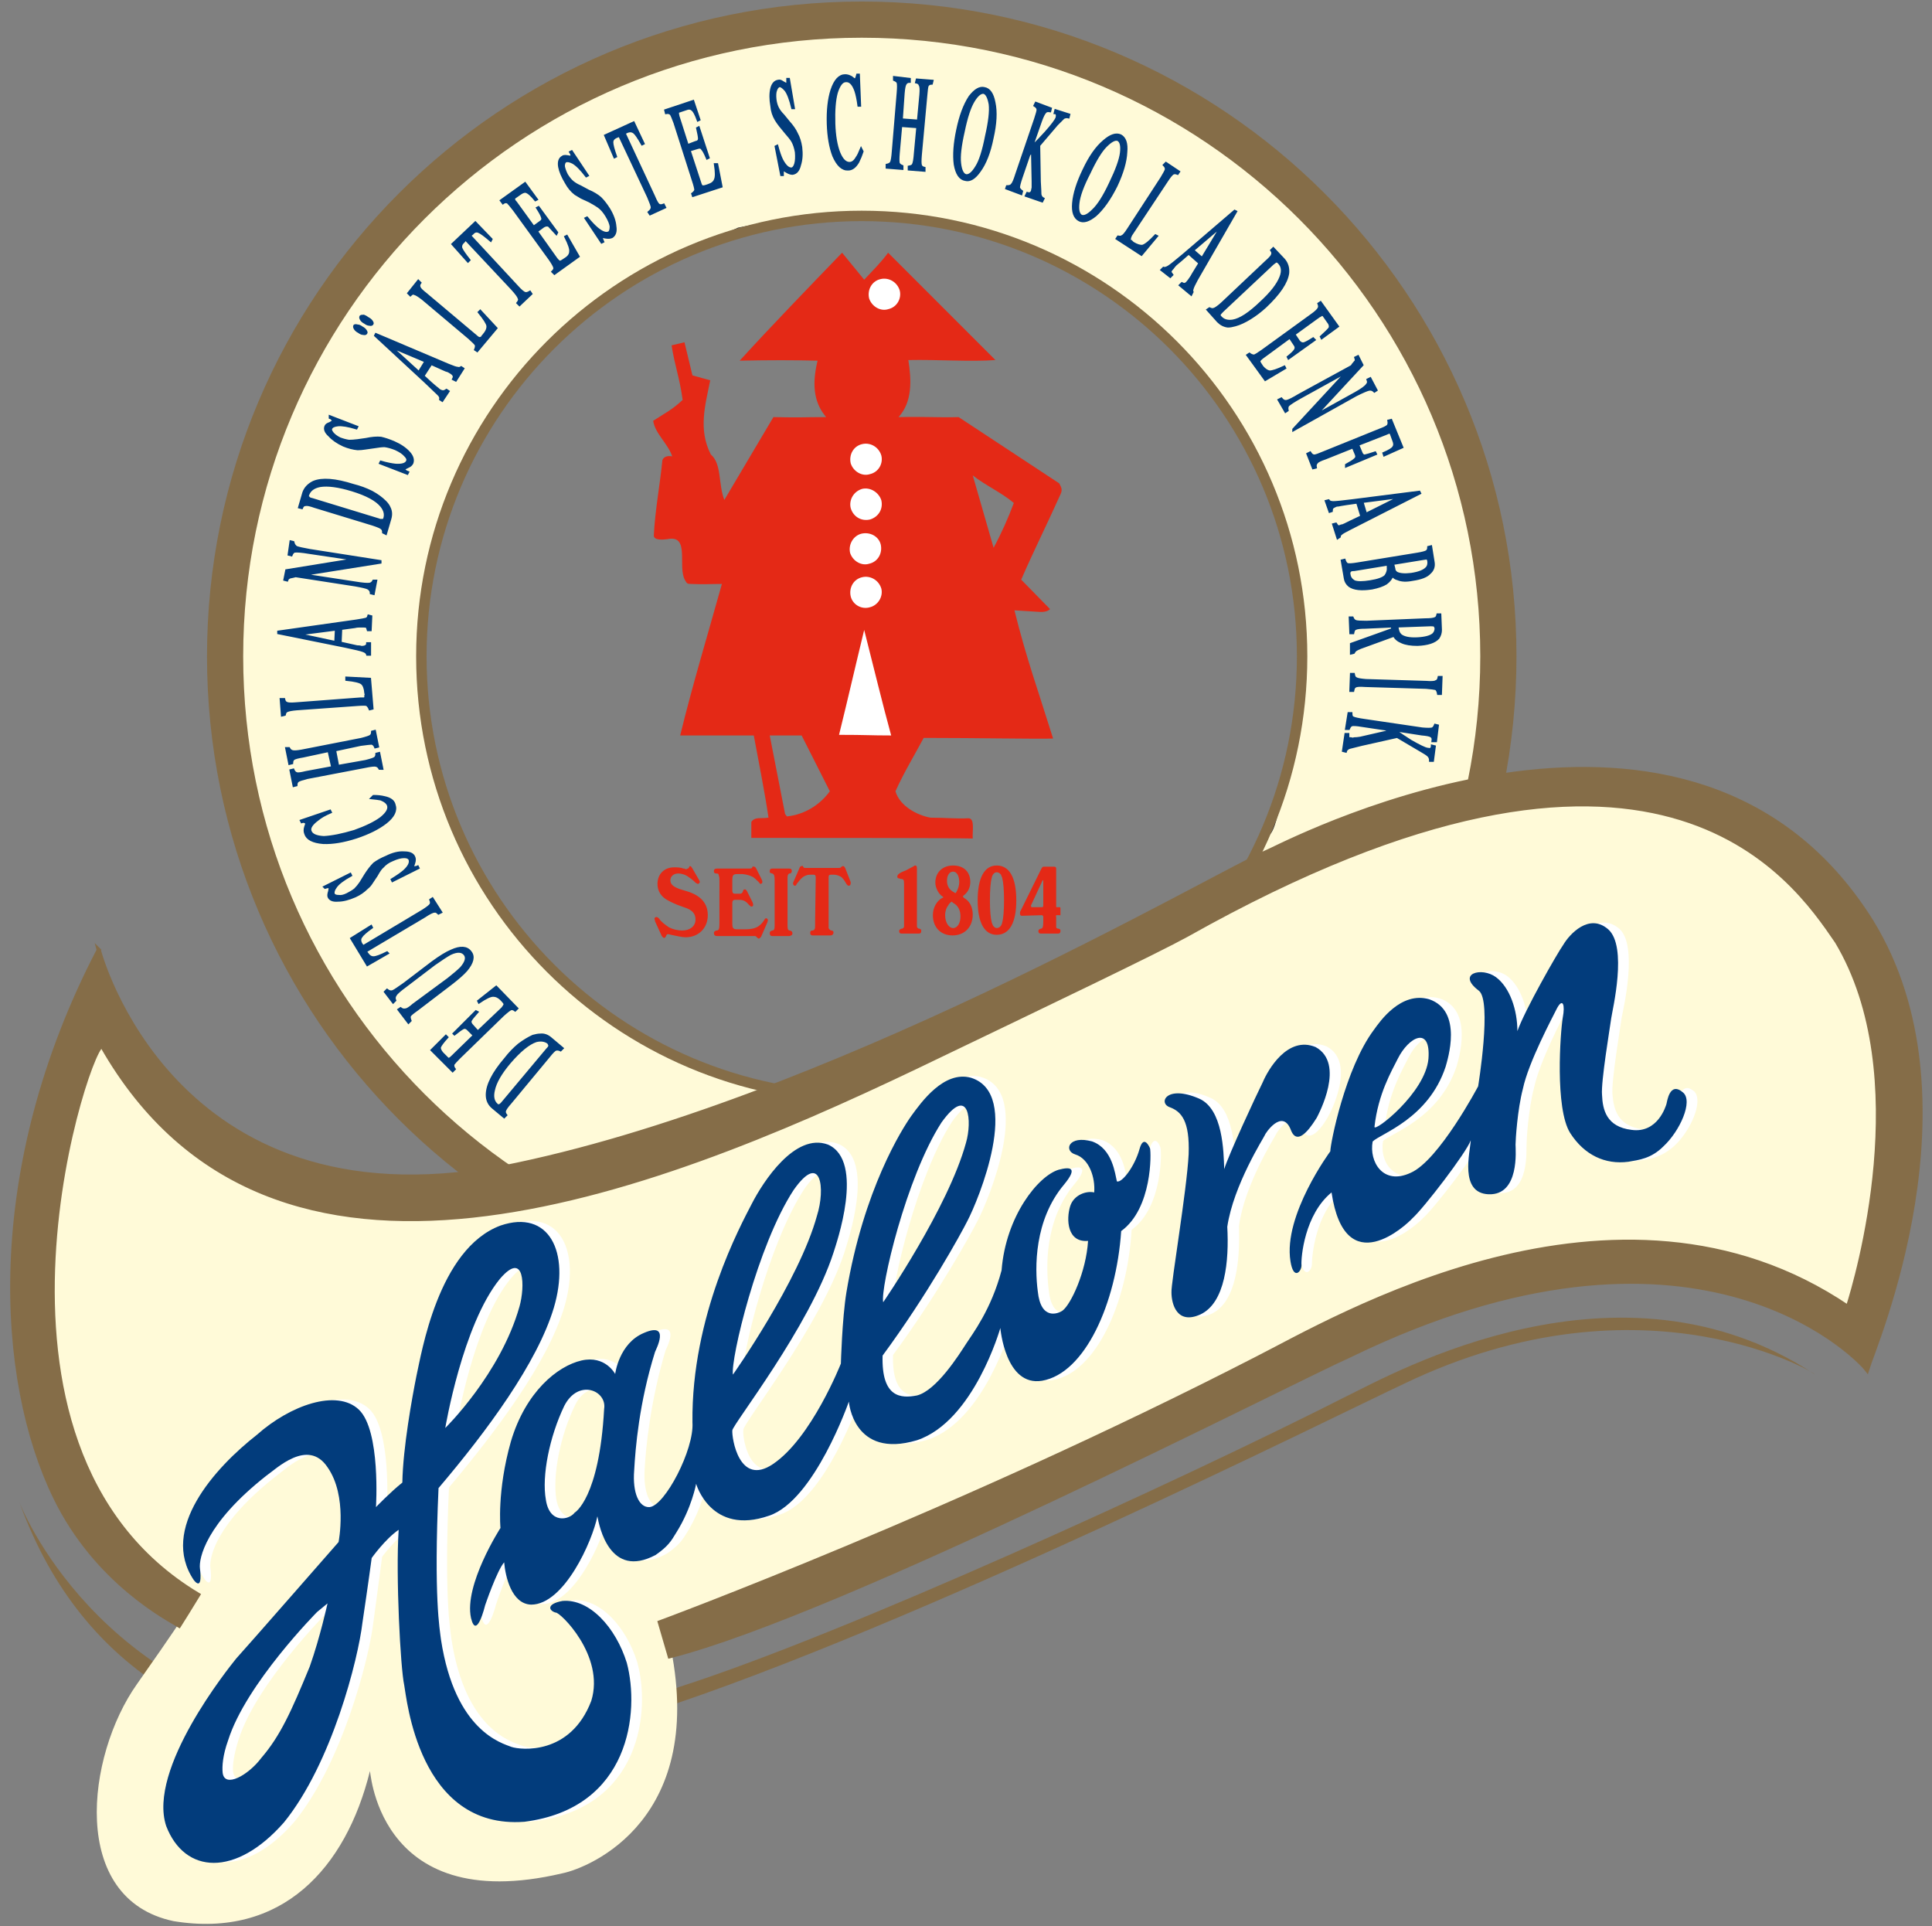 <svg version="1.2" xmlns="http://www.w3.org/2000/svg" viewBox="0 0 315 314" width="315" height="314">
	<rect x="0" y="0" width="315" height="314" fill="#808080" stroke="none"/>
	<title>GB-2022 (1)-1-pdf</title>
	<defs>
		<clipPath clipPathUnits="userSpaceOnUse" id="cp1">
			<path d="m-452-164h1191v1684h-1191z"/>
		</clipPath>
	</defs>
	<style>
		.s0 { fill: #856d48 } 
		.s1 { fill: #fffad8;stroke: #2c2e35;stroke-miterlimit:3.864;stroke-width: .4 } 
		.s2 { fill: none;stroke: #856d48;stroke-miterlimit:3.864;stroke-width: 5.9 } 
		.s3 { fill: #023c7c;stroke: #023c7c;stroke-miterlimit:3.864;stroke-width: .4 } 
		.s4 { fill: none;stroke: #856d48;stroke-miterlimit:3.864;stroke-width: 1.7 } 
		.s5 { fill: #fffad8 } 
		.s6 { fill: #856d48;stroke: #856d48;stroke-miterlimit:3.864;stroke-width: .7 } 
		.s7 { fill: #e42916 } 
		.s8 { fill: #ffffff;stroke: #ffffff;stroke-miterlimit:3.864;stroke-width: .4 } 
		.s9 { fill: #ffffff } 
		.s10 { fill: #023c7c } 
	</style>
	<g id="Page 1" clip-path="url(#cp1)">
		<path id="Path 9" class="s0" d="m3.2 245c0 0 12.5 32.6 53.2 37.4 2 0.3 29.8 2.4 54.4-7.4 26.9-8.6 81.2-33.4 108.8-47.4 7.6-3.7 44.4-24.5 76.2-3.6 1.2 0.5-27.4-17.4-66.9 1.6-10.3 4.8-79.8 39.6-122.8 53.5-9.9 3.9-81.9 23.7-102.9-34.1z"/>
		<path id="Path 10" class="s1" d="m79.6 192.1c0 0-21.8-18.8-23.2-23-1.5-4.2-8-11.9-10.4-19.3-2.4-7.4-7.4-20.2-7.4-20.2 0 0-2.1-7.5-1.9-10.8 0.3-3.2 0.3-15.5 0.3-18.2 0-2.6 2.9-19.5 3.5-21 0.7-1.5 9-22.1 9-22.1 0 0 6.5-14.4 9.8-16.4 3.4-2 9.4-8.2 10.8-9.4 1.4-1.3 8.7-7.6 8.7-7.6l10.1-7.1 9.8-5.3c0 0 9.4-3.8 10.3-3.8 1 0 7.7-1.3 9-1.6 1.2-0.3 10.1-2.1 10.1-2.1 0 0 5.3-0.5 9.8-0.5 4.5 0 20.3 1.4 20.3 1.4l19.1 5.7 22.2 9 3 4.3 9.9 8.7 6.5 6.6 8.1 10.1 5 6.3 7.2 15.4 3.5 16.1 1 12.8 0.5 6-0.5 14-1.3 6.4-37.5 16.7h-1.7c0 0 2.5-6.2 3.8-7.4 1.2-1.3 2.3-9.3 2.3-9.3l1.6-5.9 0.8-6.8 0.7-5.1v-6.3l-1.2-8.2-2.1-9-2.7-6.9-1.8-4.2-1.4-2.3-2.7-5.1-3.6-5-4.5-4.5-6.2-5.9-3.1-2.7-4.7-2.8c0 0-11.8-6-15.7-7-3.9-1-13.2-3.6-23-3.6-9.8 0-12.5 0.8-12.5 0.8l-6.8 1.3-11.6 5.3-8.3 4.8-4.8 3.9-6.6 4.8-2.3 3.5-4.5 5.7-3.9 6.2-3.3 6-2.9 6.8-1.6 5.4-0.8 5.6-1 8.1v9.1l1.3 7.3 1.1 5.6 1.8 5.9 2.4 6.3 2.1 3.9 3.2 5.3 2.8 3.8 5.1 6 5.6 5.4 5.3 3.9 4.5 2.9 5 2.4 5.1 3 4.5 1.2 6.3 2.1 1.5 1.7-7.6 2.5-14.5 5.1-11.4 2.6-12.2 3.2z"/>
		<path id="Path 11" class="s2" d="m36.7 107c0-57.3 46.5-103.8 103.8-103.8 57.3 0 103.8 46.5 103.8 103.8 0 57.4-46.5 103.8-103.8 103.8-57.3 0-103.8-46.4-103.8-103.8z"/>
		<path id="Path 12" fill-rule="evenodd" class="s3" d="m91.4 171.2q-0.4-0.2-0.8-0.1-0.3 0.1-1.1 1.1l-6.3 7.6q-0.8 0.9-0.9 1.3-0.1 0.3 0.2 0.7l-0.3 0.3-1.8-1.5q-1-0.8-1-2.1 0-2.4 3-5.9 1-1.3 2.2-2.3 1.2-0.9 2.3-1.4 0.7-0.2 1.2-0.2 0.9-0.1 1.7 0.6l1.9 1.6zm-1.8-0.7q0-0.2-0.2-0.5-0.8-0.6-2-0.3-1.8 0.6-4.3 3.5-2.2 2.6-2.6 4.5-0.4 1.6 0.5 2.4 0.2 0.2 0.4 0.1 0.2 0 0.6-0.5l7.2-8.6q0.4-0.4 0.4-0.6z"/>
		<path id="Path 13" class="s3" d="m84 164.7q-0.4-0.3-0.7-0.2-0.3 0.1-1.3 1l-7.1 6.9q-0.8 0.8-1 1.1-0.1 0.4 0.2 0.8l-0.3 0.3-3.4-3.4 2.3-2.3 0.2 0.2q-1 1.1-1.2 1.6-0.1 0.4 0.4 1l0.9 0.9q0.1 0.1 0.3 0 0.1 0 0.4-0.3l3.6-3.5-1-1q-0.4-0.4-0.8-0.2-0.4 0.2-1.4 1l-0.1-0.1 3.6-3.6 0.2 0.1q-0.9 1-1.1 1.4-0.1 0.4 0.3 0.8l0.9 1 4-3.8q0.4-0.5 0.4-0.7 0-0.2-0.6-0.8-0.6-0.6-1.3-0.6-0.7 0-2.3 1.1l-0.1-0.2 2.9-2.3 3.4 3.5z"/>
		<path id="Path 14" class="s3" d="m65 164.6l0.3-0.2q0.4 0.3 0.8 0.2 0.4 0 1.3-0.8l5.7-4.2q1.4-1.1 2.1-1.8 1.2-1.4 0.6-2.2-0.7-0.9-2.4-0.1-0.9 0.5-2.6 1.7l-4.6 3.5q-1.5 1.1-1.7 1.5-0.3 0.4-0.1 0.9l-0.3 0.3-1.3-1.7 0.3-0.3q0.5 0.4 1 0.2 0.4-0.2 1.8-1.2l4.6-3.5q1.9-1.4 3.1-1.9 2.2-1 3.1 0.2 0.9 1.1-0.7 3-0.8 0.9-2.5 2.2l-5.5 4.2q-1 0.7-1.2 1-0.1 0.3 0.1 0.8l-0.3 0.3z"/>
		<path id="Path 15" class="s3" d="m59.9 157.3l-2.6-4.3 3.2-2 0.1 0.2q-1.4 1-1.7 1.5-0.4 0.5 0 1.2l0.3 0.4 9.7-5.8q1.1-0.7 1.3-1 0.2-0.3 0-0.8l0.3-0.2 1.4 2.2-0.4 0.2q-0.4-0.4-0.7-0.3-0.4 0-1.6 0.8l-9.6 5.7 0.3 0.4q0.4 0.6 1 0.6 0.6 0 2.2-0.8l0.1 0.1z"/>
		<path id="Path 16" class="s3" d="m63.9 143.4q1.3-0.8 2-1.4 1.2-1.1 0.9-1.9-0.2-0.4-0.9-0.4-0.8 0-1.9 0.5-1 0.4-1.6 1.1-0.4 0.3-1 1.4l-0.8 1.2q-0.3 0.5-0.8 0.9-0.8 0.8-1.9 1.3-1.6 0.7-2.8 0.7-1.2 0.1-1.5-0.6-0.1-0.3 0.1-0.9 0.1-0.5 0.1-0.6-0.1-0.1-0.3-0.1-0.2 0-0.5 0.1l-0.1-0.1 4.2-2.1 0.1 0.2q-1.8 1-2.4 1.8-0.6 0.8-0.4 1.3 0.2 0.3 0.8 0.3 0.6 0.1 1.4-0.3 0.8-0.4 1.3-0.8 0.5-0.5 0.9-1.1l0.8-1.3q0.7-1.1 1.4-1.8 0.8-0.6 2-1.1 1.6-0.8 2.9-0.7 1.3 0 1.6 0.7 0.2 0.4 0 1-0.2 0.6-0.2 0.6 0.1 0.2 0.4 0.1 0.2 0 0.4-0.1l0.1 0.2-4.2 2.1z"/>
		<path id="Path 17" class="s3" d="m49.8 134.8q0.2-0.6 0.2-0.6-0.1-0.1-0.3-0.2-0.2-0.1-0.5 0l-0.1-0.2 4.7-1.6 0.1 0.2q-1.4 0.6-2.1 1.2-1.5 1.1-1.2 1.9 0.3 0.9 2.2 1 2-0.1 5-1 2.8-1 4.3-2.1 1.5-1.2 1.2-2.1-0.2-0.6-1.2-1-0.5-0.1-1.5-0.2l0.3-0.3q1 0 1.8 0.2 1.4 0.3 1.6 1.2 0.5 1.4-1.4 2.9-1.8 1.4-4.8 2.4-3.1 1-5.4 0.9-2.5-0.2-2.9-1.5-0.2-0.5 0-1.1z"/>
		<path id="Path 18" class="s3" d="m61.9 125.3q-0.2-0.4-0.6-0.5-0.4-0.1-1.8 0.2l-9.4 1.8q-1.2 0.3-1.5 0.5-0.3 0.2-0.3 0.7l-0.4 0.1-0.5-2.5 0.4-0.1q0.2 0.5 0.6 0.6 0.3 0.1 1.5-0.2l4.3-0.8-0.6-2.7-4.2 0.9q-1.2 0.2-1.5 0.4-0.3 0.2-0.3 0.7l-0.4 0.1-0.5-2.5h0.4q0.2 0.4 0.6 0.5 0.4 0.1 1.5-0.1l9.7-1.9q1.2-0.3 1.5-0.5 0.3-0.2 0.3-0.7l0.4-0.1 0.5 2.5-0.4 0.1q-0.2-0.5-0.6-0.6-0.3 0-1.8 0.2l-4.2 0.9 0.5 2.6 4.5-0.8q1.2-0.3 1.5-0.5 0.3-0.2 0.3-0.7l0.4-0.1 0.5 2.5z"/>
		<path id="Path 19" class="s3" d="m60.3 115.6q-0.2-0.5-0.5-0.7-0.3-0.1-1.6 0l-9.8 0.7q-1.2 0.1-1.6 0.3-0.3 0.1-0.4 0.6l-0.4 0.1-0.2-2.6h0.5q0.1 0.5 0.4 0.6 0.3 0.2 1.5 0.1l10.6-0.8q0.4 0 0.6 0 0.2-0.1 0.2-0.3 0-0.1 0-0.2 0.1-0.1 0-0.4-0.1-1.2-0.6-1.6-0.5-0.4-2.5-0.6v-0.3l3.8 0.2 0.4 4.8z"/>
		<path id="Path 20" fill-rule="evenodd" class="s3" d="m60.3 106.7h-0.4q-0.1-0.4-0.7-0.6-0.5-0.2-2.9-0.7l-10.9-2.2v-0.2l12.7-1.8q1.3-0.2 1.6-0.3 0.3-0.1 0.4-0.5l0.4 0.1-0.1 2.2h-0.4q-0.1-0.4-0.2-0.5-0.1-0.1-0.6-0.1-0.2 0-0.6 0-0.4 0-0.8 0.1l-2.2 0.3-0.1 2.3q2.2 0.5 2.7 0.6 0.5 0 0.7 0.1 0.6 0 0.8-0.2 0.2-0.1 0.2-0.4h0.4zm-5.5-4.1l-6.2 0.8 6.1 1.3z"/>
		<path id="Path 21" class="s3" d="m60.5 96.7q0-0.5-0.5-0.8-0.4-0.2-2.1-0.5l-9.7-1.5-0.4 0.1q-0.6 0.1-0.7 0.2-0.2 0.1-0.3 0.4l-0.4-0.1 0.3-1.5 11.1-1.8-7.4-1.1q-1.8-0.3-2.4-0.2-0.3 0.1-0.5 0.6l-0.4-0.1 0.3-2.1 0.4 0.1q0.1 0.5 0.5 0.8 0.5 0.2 2.2 0.5l11.5 1.8v0.2l-12.6 2 8.5 1.3q1.8 0.3 2.4 0.2 0.4-0.1 0.6-0.5h0.4l-0.4 2.1z"/>
		<path id="Path 22" fill-rule="evenodd" class="s3" d="m62.5 86.8q0-0.5-0.3-0.7-0.2-0.2-1.4-0.6l-9.5-2.9q-1.1-0.4-1.5-0.3-0.4 0-0.6 0.5l-0.4-0.1 0.7-2.4q0.4-1.1 1.6-1.7 2.1-0.9 6.5 0.5 1.6 0.4 3 1.1 1.3 0.7 2.2 1.6 0.5 0.5 0.7 1 0.4 0.8 0.1 1.8l-0.7 2.4zm-0.1-2q0.2 0 0.3-0.3 0.3-1-0.5-2-1.2-1.5-4.8-2.6-3.3-1-5.2-0.7-1.6 0.3-2 1.5-0.1 0.3 0.1 0.4 0.1 0.2 0.6 0.3l10.8 3.3q0.5 0.2 0.7 0.1z"/>
		<path id="Path 23" class="s3" d="m62.1 75.3q1.4 0.4 2.4 0.5 1.6 0.1 1.9-0.6 0.2-0.4-0.3-0.9-0.5-0.6-1.6-1.1-1-0.4-1.8-0.5-0.6 0-1.8 0.2l-1.4 0.2q-0.6 0.1-1.2 0.1-1.1-0.1-2.3-0.6-1.5-0.7-2.3-1.6-0.9-0.8-0.6-1.5 0.1-0.3 0.7-0.5 0.5-0.3 0.5-0.3 0.1-0.2-0.1-0.3-0.1-0.2-0.4-0.3v-0.2l4.4 1.7-0.1 0.2q-2-0.6-3-0.5-0.9 0.1-1.1 0.5-0.2 0.3 0.2 0.8 0.4 0.5 1.2 0.9 0.8 0.3 1.5 0.4 0.6 0 1.4-0.1l1.4-0.2q1.4-0.3 2.4-0.2 0.9 0.2 2.1 0.7 1.6 0.7 2.5 1.7 0.8 0.9 0.5 1.7-0.2 0.4-0.7 0.6-0.6 0.3-0.6 0.3 0 0.2 0.1 0.3 0.2 0.2 0.5 0.3l-0.1 0.2-4.4-1.7z"/>
		<path id="Path 24" fill-rule="evenodd" class="s3" d="m57.9 53.6q-0.2-0.3-0.1-0.5 0.1-0.1 0.5 0 0.3 0 0.7 0.3 0.4 0.2 0.6 0.5 0.2 0.3 0.1 0.4-0.1 0.2-0.5 0.1-0.3 0-0.7-0.3-0.4-0.2-0.6-0.5zm2.7-1.2q0.2 0.3 0.1 0.4-0.1 0.2-0.5 0.1-0.3 0-0.7-0.3-0.4-0.2-0.6-0.5-0.2-0.3-0.1-0.5 0.1-0.1 0.5-0.1 0.3 0.1 0.7 0.4 0.4 0.2 0.6 0.5zm11.5 12.9l-0.3-0.2q0.1-0.4-0.3-0.8-0.4-0.4-2.2-2.1l-8.1-7.5 0.1-0.2 11.8 5q1.2 0.5 1.5 0.5 0.3 0.1 0.6-0.1l0.3 0.2-1.2 1.9-0.4-0.2q0.2-0.4 0.1-0.5 0-0.2-0.4-0.5-0.2-0.1-0.5-0.3-0.4-0.1-0.8-0.3l-2-0.9-1.3 2q1.6 1.5 2 1.8 0.4 0.3 0.6 0.5 0.5 0.3 0.8 0.2 0.1 0 0.4-0.2l0.3 0.2zm-2.7-6.4l-5.7-2.4 4.6 4.2z"/>
		<path id="Path 25" class="s3" d="m77.5 57q0.2-0.5 0.1-0.8-0.2-0.3-1.1-1.1l-7.6-6.4q-0.9-0.7-1.3-0.8-0.3-0.2-0.7 0.2l-0.3-0.3 1.6-2 0.3 0.3q-0.3 0.4-0.1 0.8 0.1 0.3 1 1l8.2 6.9q0.2 0.2 0.4 0.3 0.2 0.1 0.4 0 0.1 0 0.2-0.1 0-0.1 0.2-0.3 0.8-0.9 0.7-1.6-0.1-0.6-1.4-2.2l0.2-0.2 2.6 2.8-3.1 3.7z"/>
		<path id="Path 26" class="s3" d="m73.8 39.8l3.7-3.5 2.6 2.7-0.1 0.2q-1.4-1.2-1.9-1.4-0.6-0.3-1.1 0.3l-0.4 0.3 7.7 8.3q0.9 1 1.3 1.1 0.3 0.1 0.8-0.2l0.2 0.3-1.9 1.8-0.3-0.3q0.4-0.5 0.2-0.8-0.1-0.4-1.1-1.5l-7.6-8.1-0.3 0.4q-0.6 0.5-0.4 1.1 0.2 0.5 1.3 1.9l-0.2 0.2z"/>
		<path id="Path 27" class="s3" d="m90.1 44.3q0.4-0.4 0.3-0.7-0.1-0.4-0.8-1.4l-5.8-8q-0.7-0.9-1-1.2-0.4-0.2-0.8 0.1l-0.3-0.4 3.9-2.8 1.9 2.6-0.2 0.1q-0.9-1.1-1.4-1.3-0.4-0.2-1 0.2l-1 0.7q-0.2 0.1-0.1 0.3 0 0.2 0.3 0.5l2.9 4 1.1-0.8q0.5-0.3 0.3-0.8-0.1-0.4-0.8-1.5l0.2-0.1 3 4.1-0.1 0.2q-0.9-1-1.2-1.3-0.4-0.2-0.9 0.1l-1.1 0.8 3.2 4.5q0.4 0.5 0.6 0.5 0.2 0 0.9-0.5 0.8-0.5 0.8-1.2 0.1-0.6-0.8-2.4l0.2-0.1 1.9 3.3-3.9 2.8z"/>
		<path id="Path 28" class="s3" d="m95.7 35.5q0.9 1.1 1.6 1.7 1.3 1.1 2 0.7 0.3-0.2 0.3-1-0.1-0.7-0.7-1.7-0.6-1-1.3-1.5-0.4-0.3-1.5-0.9l-1.3-0.6q-0.5-0.3-1-0.6-0.9-0.7-1.5-1.8-0.9-1.5-1.1-2.6-0.2-1.2 0.5-1.6 0.2-0.2 0.8-0.1 0.6 0.1 0.6 0.1 0.2-0.1 0.1-0.3 0-0.2-0.2-0.5l0.2-0.1 2.6 3.9-0.2 0.1q-1.3-1.7-2.2-2.2-0.8-0.4-1.2-0.2-0.3 0.2-0.3 0.8 0.1 0.6 0.5 1.4 0.5 0.8 1 1.2 0.5 0.4 1.2 0.7l1.3 0.7q1.2 0.5 2 1.2 0.7 0.7 1.4 1.8 0.9 1.5 1 2.8 0.2 1.2-0.5 1.7-0.4 0.2-1 0.1-0.6-0.1-0.6-0.1-0.2 0.1-0.1 0.3 0.1 0.3 0.2 0.5l-0.2 0.1-2.6-3.9z"/>
		<path id="Path 29" class="s3" d="m98.7 22.1l4.6-2.1 1.6 3.4-0.2 0.1q-0.9-1.6-1.3-1.9-0.5-0.4-1.2-0.1l-0.4 0.2 4.8 10.3q0.5 1.2 0.8 1.4 0.3 0.2 0.8 0l0.2 0.4-2.4 1.1-0.2-0.3q0.5-0.4 0.5-0.8 0-0.3-0.6-1.7l-4.7-10-0.5 0.2q-0.7 0.3-0.7 0.9 0 0.6 0.6 2.3l-0.2 0.1z"/>
		<path id="Path 30" class="s3" d="m112.9 31.6q0.4-0.3 0.5-0.6 0-0.4-0.4-1.6l-3-9.4q-0.4-1.1-0.6-1.4-0.3-0.3-0.8-0.2l-0.1-0.4 4.5-1.5 1 3-0.2 0.1q-0.5-1.4-0.9-1.7-0.4-0.4-1.1-0.1l-1.2 0.4q-0.2 0-0.1 0.2 0 0.2 0.1 0.6l1.5 4.7 1.3-0.5q0.6-0.1 0.6-0.6 0-0.4-0.3-1.7l0.2-0.1 1.6 4.9-0.2 0.1q-0.5-1.2-0.8-1.5-0.2-0.4-0.8-0.2l-1.3 0.4 1.7 5.2q0.2 0.7 0.4 0.7 0.2 0.1 1-0.2 0.9-0.3 1.1-0.9 0.3-0.6 0-2.5h0.3l0.7 3.6-4.6 1.5z"/>
		<path id="Path 31" class="s3" d="m126.7 23.8q0.4 1.5 0.8 2.3 0.8 1.5 1.6 1.4 0.4-0.1 0.6-0.8 0.2-0.7 0.1-1.9-0.2-1.1-0.6-1.8-0.3-0.5-1.1-1.4l-0.9-1.1q-0.4-0.5-0.7-1-0.6-1-0.7-2.2-0.3-1.7 0-2.9 0.3-1.1 1.1-1.2 0.3-0.1 0.7 0.2 0.5 0.3 0.6 0.3 0.2 0 0.2-0.2 0-0.2 0-0.6h0.2l0.8 4.7h-0.2q-0.5-2.1-1.1-2.9-0.6-0.7-1-0.7-0.4 0.1-0.6 0.7-0.2 0.5-0.1 1.5 0.1 0.8 0.4 1.4 0.3 0.6 0.9 1.2l0.9 1.1q0.9 1 1.3 1.9 0.5 0.9 0.7 2.2 0.2 1.7-0.2 2.9-0.3 1.3-1.2 1.4-0.4 0-0.9-0.3-0.5-0.3-0.5-0.3-0.2 0-0.2 0.3 0 0.2 0 0.5h-0.2l-0.9-4.6z"/>
		<path id="Path 32" class="s3" d="m138.8 12.6q0.5 0.4 0.6 0.4 0.1 0 0.2-0.2 0.1-0.2 0.2-0.6h0.2l0.2 5h-0.2q-0.2-1.5-0.5-2.4-0.6-1.7-1.6-1.6-0.9 0-1.5 1.9-0.5 1.8-0.4 5.1 0.1 2.9 0.8 4.7 0.7 1.7 1.7 1.7 0.7 0 1.2-0.9 0.3-0.4 0.7-1.4l0.2 0.4q-0.3 0.9-0.7 1.7-0.7 1.2-1.6 1.2-1.4 0.1-2.4-2.2-0.8-2.1-0.9-5.2-0.1-3.3 0.6-5.5 0.8-2.4 2.2-2.4 0.5 0 1 0.3z"/>
		<path id="Path 33" class="s3" d="m144.6 26.9q0.5-0.1 0.7-0.4 0.2-0.4 0.3-1.8l0.8-9.6q0.1-1.2 0-1.6-0.1-0.3-0.6-0.5v-0.4l2.5 0.3v0.4q-0.5 0-0.7 0.4-0.2 0.3-0.3 1.5l-0.3 4.3 2.7 0.2 0.4-4.3q0.1-1.2-0.1-1.5-0.1-0.4-0.6-0.5l0.1-0.4 2.5 0.2-0.1 0.4q-0.5 0-0.7 0.4-0.1 0.3-0.2 1.5l-0.9 9.8q-0.1 1.2 0 1.6 0.1 0.4 0.6 0.5v0.4l-2.5-0.2v-0.4q0.6-0.1 0.7-0.4 0.2-0.4 0.3-1.8l0.4-4.3-2.7-0.2-0.4 4.5q-0.1 1.2 0 1.6 0.1 0.3 0.6 0.5v0.4l-2.5-0.2z"/>
		<path id="Path 34" fill-rule="evenodd" class="s3" d="m158.1 15.8q1.3-1.7 2.4-1.4 1.2 0.2 1.6 2.3 0.5 2.3-0.3 5.8-0.7 3.5-2.1 5.4-1.2 1.7-2.3 1.4-1.3-0.2-1.7-2.5-0.3-2.3 0.4-5.6 0.7-3.4 2-5.4zm-1.6 10.8q0.2 1.8 1 2 0.8 0.1 1.7-1.4 0.9-1.4 1.6-5 0.8-3.5 0.6-5.2-0.3-1.7-1-1.9-0.8-0.1-1.7 1.4-0.9 1.5-1.6 4.9-0.8 3.5-0.6 5.2z"/>
		<path id="Path 35" class="s3" d="m164.2 30.4q0.6 0 0.8-0.3 0.3-0.3 0.7-1.6l3.1-9.1q0.4-1.2 0.4-1.5 0-0.4-0.5-0.7l0.2-0.4 2.4 0.9-0.1 0.4q-0.6-0.1-0.8 0.2-0.3 0.3-0.7 1.4l-1.5 4.3q1.4-1.4 2.3-2.4 1.6-1.8 1.8-2.4 0.1-0.4 0-0.6-0.1-0.2-0.3-0.2l0.1-0.4 2.2 0.7-0.1 0.4q-0.4-0.1-0.8 0.1-0.3 0.3-1.1 1.1l-2.9 3.4 0.1 5.9q0.1 1.7 0.1 2.1 0.1 0.5 0.5 0.7l-0.2 0.4-2.6-0.9 0.2-0.4q0.3 0.1 0.5 0 0.2-0.1 0.3-0.4 0-0.1 0.1-0.5 0-0.4 0-1l-0.1-4.9-0.5 0.5-1.3 3.8q-0.4 1.2-0.4 1.6 0.1 0.3 0.5 0.6l-0.1 0.4-2.4-0.9z"/>
		<path id="Path 36" fill-rule="evenodd" class="s3" d="m180 23q1.6-1.4 2.7-0.9 1.1 0.6 0.9 2.7-0.1 2.3-1.6 5.5-1.6 3.2-3.4 4.8-1.6 1.3-2.6 0.8-1.2-0.6-1-2.8 0.2-2.3 1.7-5.4 1.5-3.2 3.3-4.7zm-4.2 10.1q-0.2 1.7 0.5 2.1 0.7 0.3 1.9-0.9 1.3-1.2 2.8-4.4 1.6-3.3 1.8-5 0.2-1.7-0.5-2.1-0.7-0.3-2 1-1.2 1.2-2.7 4.4-1.6 3.1-1.8 4.9z"/>
		<path id="Path 37" class="s3" d="m182.3 38.6q0.5 0.1 0.7-0.1 0.3-0.1 1-1.2l5.4-8.3q0.6-1 0.7-1.3 0.1-0.4-0.3-0.8l0.3-0.3 2.1 1.4-0.2 0.3q-0.5-0.2-0.8 0-0.3 0.2-0.9 1.1l-5.9 8.9q-0.2 0.4-0.2 0.6-0.1 0.2 0 0.3 0.1 0.1 0.2 0.1 0.1 0.1 0.3 0.3 1 0.6 1.6 0.5 0.7-0.2 2.1-1.7l0.2 0.1-2.5 3-4-2.6z"/>
		<path id="Path 38" fill-rule="evenodd" class="s3" d="m189.4 44l0.3-0.3q0.3 0.1 0.8-0.2 0.5-0.3 2.4-1.9l8.4-7.2 0.2 0.1-6.4 11.1q-0.6 1.1-0.7 1.5-0.1 0.3 0 0.5l-0.2 0.4-1.8-1.5 0.3-0.3q0.4 0.2 0.5 0.1 0.2 0 0.5-0.4 0.1-0.1 0.3-0.4 0.3-0.4 0.5-0.8l1.1-1.8-1.8-1.6q-1.7 1.5-2.1 1.8-0.3 0.3-0.5 0.6-0.4 0.4-0.4 0.7 0.1 0.1 0.3 0.4l-0.3 0.3zm6.6-1.9l3.2-5.3-4.7 4z"/>
		<path id="Path 39" fill-rule="evenodd" class="s3" d="m197.2 50.3q0.4 0.2 0.7 0.1 0.4-0.1 1.3-0.9l7.2-6.8q0.9-0.8 1-1.1 0.2-0.4-0.1-0.8l0.3-0.3 1.7 1.8q0.8 0.9 0.7 2.2-0.3 2.3-3.7 5.5-1.2 1.1-2.5 1.9-1.3 0.8-2.4 1.1-0.7 0.2-1.2 0.2-0.9-0.1-1.6-0.8l-1.7-1.9zm1.6 1q0 0.2 0.2 0.4 0.7 0.8 2 0.6 1.8-0.3 4.6-3 2.5-2.3 3.2-4.1 0.6-1.5-0.3-2.4-0.2-0.2-0.4-0.2-0.1 0-0.6 0.4l-8.2 7.7q-0.4 0.4-0.5 0.6z"/>
		<path id="Path 40" class="s3" d="m203.7 57.7q0.4 0.3 0.8 0.3 0.3-0.1 1.3-0.8l8-5.8q1-0.7 1.2-1.1 0.2-0.3 0-0.8l0.3-0.2 2.8 3.9-2.6 1.9-0.1-0.2q1.1-1 1.4-1.4 0.2-0.5-0.3-1.1l-0.7-1q-0.1-0.1-0.3-0.1-0.1 0.1-0.5 0.3l-4 2.9 0.8 1.2q0.4 0.4 0.8 0.3 0.4-0.1 1.5-0.8l0.2 0.2-4.2 3-0.1-0.2q1-0.8 1.2-1.2 0.2-0.4-0.1-0.8l-0.8-1.2-4.5 3.3q-0.5 0.4-0.5 0.6 0 0.2 0.5 0.9 0.6 0.7 1.2 0.8 0.7 0 2.4-0.8l0.1 0.2-3.2 1.9-2.9-4z"/>
		<path id="Path 41" class="s3" d="m208.9 65q0.4 0.5 0.9 0.4 0.5-0.1 2-1l8.6-4.7 0.2-0.3q0.4-0.5 0.5-0.6 0-0.2-0.1-0.5l0.4-0.2 0.7 1.4-7.6 8.2 6.5-3.6q1.6-0.9 1.9-1.4 0.3-0.3 0.1-0.8l0.4-0.2 1 1.9-0.3 0.2q-0.4-0.4-0.9-0.3-0.5 0.1-2.1 0.9l-10.2 5.7v-0.1l8.7-9.4-7.6 4.2q-1.6 0.9-2 1.3-0.2 0.3-0.1 0.8l-0.3 0.2-1.1-1.9z"/>
		<path id="Path 42" class="s3" d="m213.6 73.8q0.3 0.5 0.7 0.5 0.3 0 1.7-0.6l8.9-3.6q1.1-0.4 1.4-0.7 0.2-0.3 0.1-0.8l0.4-0.1 1.8 4.4-2.9 1.3-0.1-0.3q1.4-0.6 1.6-1 0.3-0.4 0-1.1l-0.4-1.1q-0.1-0.2-0.2-0.2-0.2 0-0.6 0.2l-4.6 1.8 0.5 1.2q0.2 0.6 0.6 0.6 0.5-0.1 1.7-0.5l0.1 0.2-4.8 2v-0.2q1.1-0.6 1.4-0.9 0.4-0.3 0.2-0.8l-0.5-1.2-4.5 1.8q-1.2 0.4-1.4 0.7-0.3 0.3-0.2 0.8l-0.4 0.1-0.9-2.3z"/>
		<path id="Path 43" fill-rule="evenodd" class="s3" d="m216.2 81.7l0.4-0.1q0.2 0.3 0.8 0.3 0.6 0 3-0.3l11-1.4 0.1 0.2-11.4 5.8q-1.2 0.6-1.4 0.8-0.3 0.2-0.3 0.5l-0.3 0.2-0.7-2.2 0.4-0.1q0.2 0.3 0.3 0.4 0.2 0.1 0.6-0.1 0.2 0 0.6-0.2 0.4-0.2 0.8-0.4l1.9-0.9-0.7-2.3q-2.2 0.3-2.7 0.4-0.4 0.1-0.7 0.1-0.5 0.2-0.7 0.4-0.1 0.2-0.1 0.5l-0.3 0.1zm6.5 2.1l5.6-2.8-6.2 0.8z"/>
		<path id="Path 44" fill-rule="evenodd" class="s3" d="m219.2 91.3q0.2 0.6 0.5 0.7 0.4 0.1 1.6-0.1l9.8-1.6q1.2-0.2 1.5-0.4 0.3-0.2 0.3-0.7l0.4-0.1 0.4 2.5q0.2 1.1-0.6 1.8-0.7 0.8-2.8 1.1-1.5 0.3-2.4-0.1-0.5-0.1-0.9-0.6-0.2 0.7-1 1.3-0.8 0.5-2.3 0.8-2.6 0.4-3.7-0.4-0.6-0.5-0.7-1.2l-0.5-2.9zm8.5 2.1q0.8 0.4 2.4 0.2 2-0.3 2.6-1.1 0.3-0.4 0.2-1.1-0.1-0.3-0.2-0.4-0.1 0-0.7 0.1l-4.9 0.8 0.2 0.8q0 0.4 0.4 0.7zm-6.9 1.4q0.8 0.3 2.6 0 1.9-0.3 2.5-0.9 0.5-0.7 0.4-1.5 0-0.2 0-0.2 0-0.1 0-0.2l-5.5 0.9q-0.6 0-0.7 0.2-0.2 0.2-0.1 0.6 0.1 0.7 0.8 1.1z"/>
		<path id="Path 45" fill-rule="evenodd" class="s3" d="m220.5 100.7q0.2 0.5 0.6 0.6 0.3 0.1 1.7 0.1l9.6-0.4q1.2 0 1.6-0.2 0.3-0.1 0.4-0.6h0.4l0.1 2.5q0 0.7-0.4 1.3-0.9 1-3.4 1.1-1.6 0-2.5-0.4-1-0.4-1.3-1.1l-5.5 2q-0.5 0.2-0.8 0.4-0.2 0.2-0.3 0.4l-0.4 0.1v-1.5l6.7-2.4v-0.5l-4.4 0.2q-1.2 0-1.6 0.2-0.3 0.1-0.4 0.7h-0.4l-0.1-2.5zm7.8 2.8q0.8 0.7 2.8 0.6 1.9-0.1 2.6-0.7 0.4-0.4 0.4-1-0.1-0.3-0.2-0.4-0.1-0.1-0.6-0.1l-5.5 0.2q0.1 1 0.5 1.4z"/>
		<path id="Path 46" class="s3" d="m220.7 109.9q0.1 0.6 0.4 0.7 0.3 0.2 1.6 0.3l9.8 0.3q1.3 0.1 1.6-0.1 0.4-0.1 0.5-0.7h0.4l-0.1 2.7h-0.4q-0.1-0.6-0.4-0.8-0.4-0.1-1.6-0.2l-9.9-0.3q-1.3-0.1-1.6 0.1-0.3 0.1-0.4 0.7h-0.4l0.1-2.7z"/>
		<path id="Path 47" class="s3" d="m220.3 116.3q0 0.6 0.3 0.7 0.4 0.2 1.8 0.4l9.5 1.4q1.2 0.1 1.6 0 0.3-0.1 0.5-0.6l0.4 0.1-0.3 2.5h-0.5q0.1-0.6-0.3-0.8-0.3-0.2-1.5-0.3l-4.5-0.7q1.6 1.1 2.7 1.8 2.1 1.2 2.7 1.3 0.5 0.1 0.6 0 0.2-0.2 0.2-0.5l0.4 0.1-0.3 2.3h-0.4q0-0.5-0.3-0.8-0.3-0.3-1.2-0.8l-3.9-2.3-5.8 1.3q-1.6 0.4-2 0.5-0.5 0.2-0.6 0.6l-0.4-0.1 0.4-2.7h0.4q0 0.4 0 0.6 0.1 0.1 0.5 0.1 0.2 0.1 0.5 0 0.4 0 1-0.1l4.8-1.1-0.6-0.3-4-0.6q-1.2-0.2-1.6-0.1-0.3 0.1-0.5 0.6h-0.4l0.4-2.5z"/>
		<path id="Path 48" class="s4" d="m68.7 107c0-39.6 32.2-71.8 71.8-71.8 39.7 0 71.8 32.2 71.8 71.8 0 39.7-32.1 71.9-71.8 71.9-39.6 0-71.8-32.2-71.8-71.9z"/>
		<path id="Path 49" class="s5" d="m302.3 219.3c0 0 14.6-48.5-1.5-68-16.1-19.5-32.6-26.3-68-18.8-28.5 8.8-91.8 42.4-91.8 42.4 0 0-59 29.8-93.6 18.3-29.4-13.4-31.9-30.2-31.9-30.2 0 0-20.7 38.7-5.3 78.2 10.1 18.7 19.8 22.2 19.8 22.2 0 0-1.3 2.1-7.7 11.2-8.2 11.6-11.1 35 6 38.6 17.7 2.9 28.1-8.7 32-24.4 0.1-1.6 0.4 23.9 31.4 16.6 4.4-0.9 23.9-8.8 17.4-38-0.2-1.1 65.6-24.7 70.7-29.3 5.1-4.6 56.3-27.8 68.7-30.7 12.4-2.9 45.5-1 53.8 11.9z"/>
		<path id="Path 50" class="s6" d="m16.1 154.9c0 0 11.7 45.5 65.7 35.5 52.5-10.3 115.9-47.7 125.4-51.8 4.7-2.2 68.8-34.9 97.9 11.6 17.9 29.1 0.4 69.4-0.7 73.1-2-2.6-28.6-29.4-84.2-2.4-10.3 4.6-83 42-111 49.1-1.3-4.5-1.6-5.5-1.6-5.5 0 0 48.7-18 97.3-43 12.3-6.2 58.6-34 96.4-8.4 1.4-4.4 11.3-37.7-1.8-59.6-7-10.2-29.4-44.2-106-1.1-4.9 2.7-21.8 10.8-44.3 21.6-43.4 20.7-104.9 44.9-132.5-3.4-1.4-2.9-25.1 65 15.6 89.4-2.5 4.1-1.3 2.1-3.1 5-1.8-1.1-13.5-7.1-20.2-20.9-9.3-19.1-11.5-53.4 7.1-89.2z"/>
		<path id="Path 51" fill-rule="evenodd" class="s7" d="m140.9 45.6c1.5-1.6 2.9-3 3.9-4.4 0 0 11.7 11.7 17.5 17.5-4.2 0.3-9.3-0.1-14.2 0 0.5 3.2 0.7 6.8-1.6 9.3 4.7-0.1 6.5 0.1 9.8 0l16.4 10.8c0.3 0.6 0.6 1 0.2 1.8-2.2 4.9-4.5 9.5-6.4 13.9l4.7 4.8c-0.7 0.7-2 0.4-2.6 0.4-1.6-0.1-1.6-0.1-3.2-0.2 1.9 7.7 3.9 13.2 6.3 20.9-2.2 0.1-12.3-0.1-21.1-0.1-1.6 3-3.2 5.6-4.6 8.7 0.7 2.4 3.5 3.9 5.7 4.3 2.3 0 4.1 0.2 6.2 0.1 1.1 0 0.6 2.2 0.7 3.3-3.6-0.1-29.1-0.1-36.1-0.1 0-1.4 0-1.6 0-2.6 0.6-0.9 1.6-0.5 2.8-0.7-0.6-4.1-1.6-9.1-2.4-13.4h-12c2-8.2 4.4-16.1 6.8-24.7-2 0-2.8 0.1-5 0-0.7 0-0.7-0.1-1-0.6-1.3-2.2 0.9-7.5-2.9-6.7-0.8 0.1-2.2 0.2-2.2-0.6 0.2-4.1 1-8.2 1.4-12.3 0.3-0.7 1.1-0.7 1.6-0.6-0.7-2.1-2.8-3.7-3.1-5.8 2-1.3 3.1-1.8 4.8-3.4-0.5-3.7-1.3-5.6-1.8-8.9l2.1-0.5 1.3 5.4 2.9 0.8c-0.8 4-2 8 0.1 12.1 1.8 1.5 1.2 4.9 2.2 7.4l8-13.5c4.7 0.1 4.9 0 8.6 0-1.7-2-2.5-4.7-1.4-9.2-4.1-0.1-7.7-0.1-12.7 0 5.1-5.6 11.3-12 16.7-17.6zm24.4 36.4c-2-1.7-4.7-2.9-6.7-4.5l3.4 11.8c1.3-2.4 2.4-4.9 3.3-7.3zm-34.6 37.9c-2.4 0-2.5 0-5.2 0l2.5 12.8 0.3 0.4c2.9-0.3 5.4-1.9 7-4.1z"/>
		<path id="Path 52" class="s8" d="m141.9 48.6c-0.3-1.3 0.4-2.6 1.7-2.9 1.2-0.3 2.5 0.4 2.9 1.7 0.3 1.2-0.4 2.5-1.7 2.8-1.2 0.4-2.5-0.4-2.9-1.6z"/>
		<path id="Path 53" class="s8" d="m138.9 75.5c-0.3-1.3 0.4-2.6 1.7-2.9 1.2-0.3 2.5 0.4 2.9 1.7 0.3 1.2-0.4 2.5-1.7 2.8-1.2 0.4-2.5-0.4-2.9-1.6z"/>
		<path id="Path 54" class="s8" d="m138.9 82.8c-0.3-1.2 0.4-2.5 1.7-2.9 1.2-0.3 2.5 0.5 2.9 1.7 0.3 1.3-0.4 2.5-1.7 2.9-1.3 0.3-2.5-0.4-2.9-1.7z"/>
		<path id="Path 55" class="s8" d="m138.9 97.2c-0.3-1.3 0.4-2.6 1.7-2.9 1.2-0.3 2.5 0.4 2.9 1.7 0.3 1.2-0.5 2.5-1.7 2.8-1.3 0.4-2.6-0.4-2.9-1.6z"/>
		<path id="Path 56" class="s8" d="m138.8 90.1c-0.3-1.3 0.5-2.6 1.7-2.9 1.3-0.3 2.6 0.4 2.9 1.6 0.3 1.3-0.4 2.6-1.7 2.9-1.2 0.4-2.5-0.4-2.9-1.6z"/>
		<path id="Path 57" fill-rule="evenodd" class="s7" d="m106.7 149.8c0-0.2 0.2-0.3 0.3-0.3 0.2 0 0.3 0.1 0.5 0.3 0.2 0.4 1 1 1.6 1.4 0.6 0.3 1.4 0.5 2.1 0.5 1.3 0 2.2-0.7 2.2-1.8 0-1-0.6-1.6-1.9-2l-1.1-0.4c-0.7-0.3-1.6-0.7-2.1-1.1q-1.1-0.9-1.1-2.3c0-1.6 1.1-2.7 2.7-2.7 0.4 0 1.1 0 1.5 0.2h0.2c0.1 0.1 0.2 0.1 0.3 0.1 0.1 0 0.2-0.1 0.4-0.2 0.1-0.2 0.1-0.3 0.2-0.3q0.1 0 0.2 0.1 0 0 0.2 0.3l1.1 1.9q0.1 0.2 0.1 0.3c0 0.1-0.2 0.3-0.3 0.3q-0.1 0-0.4-0.2-0.1-0.1-0.3-0.3-0.5-0.4-0.8-0.6c-0.5-0.4-1.2-0.6-1.7-0.6-0.8 0-1.3 0.5-1.3 1.1 0 0.7 0.5 1.1 1.7 1.5l1 0.3c2.3 0.7 3.4 2 3.4 3.9 0 2.1-1.5 3.6-3.6 3.6-0.6 0-1.4-0.2-2.4-0.4-0.3-0.1-0.4-0.1-0.5-0.1-0.1 0-0.2 0-0.3 0.3-0.1 0.2-0.2 0.3-0.3 0.3-0.2 0-0.2-0.1-0.4-0.3l-1.1-2.4q0-0.2-0.1-0.4zm10.6-6.2c0-0.5 0-0.6-0.1-0.8 0-0.3-0.1-0.4-0.4-0.4-0.3 0-0.4-0.1-0.4-0.4q0-0.4 0.5-0.4h5.2c0.2 0 0.4 0 0.5-0.1l0.1-0.2q0.1-0.1 0.2 0c0.2 0 0.2 0 0.4 0.3l0.9 1.8q0.1 0.2 0.1 0.4c0 0.1-0.1 0.3-0.3 0.3q-0.1 0-0.3-0.3c-0.3-0.3-0.8-0.8-1.1-0.9q-0.6-0.3-1.5-0.4h-0.9c-0.7 0-0.8 0.2-0.8 1.1v1.6q0 0.5 0.4 0.5h0.8c0.3 0 0.4-0.1 0.5-0.3 0.1-0.4 0.2-0.4 0.3-0.4 0.2 0 0.2 0 0.4 0.3l0.9 1.8q0.1 0.3 0.1 0.4c0 0.2-0.1 0.3-0.3 0.3q-0.1 0-0.4-0.3c-0.5-0.6-0.9-0.8-1.6-0.8h-0.7q-0.4 0-0.4 0.5v3.3c0 0.8 0.1 1 0.8 1h1.4c0.6 0 1.3-0.1 1.7-0.3 0.5-0.2 1-0.7 1.3-1.2 0.1-0.2 0.2-0.3 0.3-0.3 0.2 0 0.3 0.2 0.3 0.3q0 0.1-0.1 0.4l-1 2.3c-0.2 0.2-0.2 0.3-0.4 0.3-0.1 0-0.1 0-0.4-0.3q-0.1-0.1-0.2-0.1 0 0-0.3 0h-5.9q-0.5 0-0.5-0.5c0-0.2 0.1-0.3 0.4-0.4 0.4 0 0.5-0.2 0.5-1.2zm9 0c0-0.9-0.1-1.1-0.4-1.2-0.4-0.1-0.4-0.1-0.4-0.4q0-0.4 0.4-0.4h2.8q0.4 0 0.4 0.4c0 0.2-0.1 0.3-0.2 0.4q-0.1 0-0.2 0-0.3 0.1-0.3 0.7v7.4c0 0.9 0 1.2 0.4 1.2 0.3 0.1 0.4 0.2 0.4 0.5q0 0.3-0.5 0.4h-2.8q-0.4 0-0.4-0.5c0-0.2 0.1-0.3 0.4-0.4 0.3 0 0.4-0.2 0.4-0.8zm6.7-0.5c0-0.4-0.1-0.5-0.4-0.5h-0.5q-0.4 0-0.6 0.1c-0.4 0.1-0.8 0.4-1.2 0.9l-0.4 0.5q-0.1 0.3-0.3 0.3c-0.2 0-0.3-0.2-0.3-0.4q0-0.1 0.1-0.3l1-2.3q0.1-0.2 0.3-0.2 0.1-0.1 0.2 0l0.1 0.2c0.1 0.1 0.2 0.1 0.5 0.1h5.2c0.2 0 0.3 0 0.4-0.1 0.2-0.2 0.3-0.2 0.3-0.2 0.2 0 0.2 0 0.4 0.3l0.9 2.3q0 0.1 0 0.2c0 0.2-0.1 0.4-0.3 0.4q-0.2 0-0.4-0.3-0.2-0.3-0.3-0.5-0.2-0.3-0.5-0.6c-0.3-0.2-0.8-0.4-1.2-0.4h-0.5c-0.3 0-0.4 0.1-0.4 0.4v7.5c0 0.5 0 0.6 0 0.8 0.1 0.2 0.2 0.3 0.4 0.4 0.3 0 0.4 0.1 0.4 0.4q-0.1 0.4-0.5 0.4h-2.9q-0.4 0-0.4-0.4c0-0.3 0.1-0.4 0.4-0.4 0.4-0.1 0.4-0.3 0.4-1.2v-0.4zm13.3-0.2c0-0.3 0.3-0.6 1.4-1q0.4-0.2 1.3-0.7 0.1-0.1 0.2-0.1c0.2 0 0.3 0.1 0.3 0.5v8.6c0 0.6 0 0.6 0 0.9 0.1 0.2 0.2 0.3 0.4 0.3 0.3 0.1 0.3 0.2 0.3 0.4q0 0.4-0.4 0.4h-2.8q-0.4 0-0.4-0.4c0-0.2 0.1-0.3 0.4-0.4 0.2 0 0.3-0.1 0.4-0.3 0-0.2 0-0.4 0-1v-6c0-0.7-0.1-0.8-0.5-0.8l-0.3-0.1q-0.3 0-0.3-0.3zm7.3 3.5c0.1 0 0.2-0.1 0.2-0.1 0-0.1-0.1-0.1-0.2-0.2-0.6-0.4-1.1-1.4-1.1-2.2 0-1.7 1.2-2.8 2.9-2.8 1.7 0 2.8 1 2.8 2.7 0 0.9-0.4 1.7-1.1 2.2q-0.1 0.1-0.1 0.2c0 0 0 0 0.2 0.2 0.9 0.5 1.4 1.5 1.4 2.7 0 2-1.3 3.4-3.3 3.4-1.9 0-3.2-1.3-3.2-3.3 0-1.2 0.6-2.3 1.5-2.8zm0.8-2.8q0 1.3 1.2 1.9 0.1 0.1 0.2 0.1c0 0 0.1-0.1 0.2-0.3 0.2-0.4 0.4-0.9 0.4-1.5 0-1-0.4-1.7-1-1.7-0.6 0-1 0.6-1 1.5zm1 3.6l-0.1-0.1q-0.1-0.1-0.1-0.1-0.1 0-0.3 0.2-0.2 0.2-0.3 0.4c-0.3 0.4-0.5 0.9-0.5 1.6 0 1.2 0.6 2.1 1.3 2.1 0.7 0 1.2-0.8 1.2-1.9 0-1-0.4-1.8-1.2-2.2zm7.1-6.1c2.1 0 3.2 2 3.2 5.7 0 3.6-1.1 5.6-3.2 5.6-2 0-3.1-2-3.1-5.6 0-3.7 1.1-5.7 3.1-5.7zm-1.1 5.7c0 1.6 0.1 2.8 0.3 3.6q0.1 0.3 0.2 0.5 0.3 0.4 0.6 0.4c0.4 0 0.8-0.3 0.9-0.9 0.2-0.7 0.3-2 0.3-3.6 0-1.7-0.1-2.9-0.3-3.7q-0.1-0.3-0.2-0.5-0.3-0.4-0.7-0.4c-0.3 0-0.7 0.3-0.8 0.9-0.2 0.7-0.3 2-0.3 3.7zm4.9 2.1q0-0.3 0.1-0.4l3.4-6.9c0.2-0.3 0.2-0.3 0.4-0.3h1.7c0.2 0 0.3 0.1 0.3 0.3v6.1c0 0.2 0 0.2 0.1 0.2h0.5q0.1 0 0.1 0.2v1q0 0.2-0.1 0.1h-0.5q-0.2 0-0.1 0.3v1.3q0 0.1 0 0.3c0 0.2 0.1 0.3 0.4 0.3 0.3 0.1 0.3 0.2 0.3 0.4q0 0.4-0.4 0.4h-2.8q-0.4 0-0.4-0.4c0-0.2 0.1-0.3 0.4-0.4 0.3 0 0.4-0.3 0.4-1.2v-0.7q0-0.2-0.2-0.3l-3.3 0.1q-0.3 0-0.3-0.4zm2-1h1.6q0.2 0 0.2-0.3v-4c0-0.1 0-0.1-0.1-0.1q0 0 0 0l-1.9 4.1q0 0 0 0.1c0 0.1 0 0.2 0.2 0.2z"/>
		<path id="Path 58" fill-rule="evenodd" class="s9" d="m145.3 119.9c-3.6 0-3.9-0.1-8.5-0.1 1.6-6.5 2.4-10.1 4.1-17.1 1.6 6.3 3 12.1 4.4 17.2zm-78 121.6c0.1-5.7 1.7-13.8 2.4-17.3 0.7-3.6 3.5-20.7 13.7-24.6 7.9-2.6 11.3 4.4 8.6 13.5-2.7 9-10.9 20-18.8 29.4-0.8 17.9 0.2 23 0.4 24.7 2.3 15 10 16.8 11.5 17.4 1.5 0.6 9.7 1.5 13-7.4 2.3-7.4-5.2-14.7-5.8-14.5-1-0.3-1.6-1.4 1.1-1.8 4.4-0.4 8.7 4.3 10.5 10.1 2.2 7.9 0.6 23.7-16.7 25.9-17.2 1.3-19.2-20.3-19.6-22.3-0.5-2.8-1.3-17.8-0.8-25.3-2.3 1.5-4.5 4.5-4.5 4.5 0 0-0.6 4.6-1.4 10.5-0.7 6.1-5.1 23.1-12.9 32.7-7.8 9-16.2 8.4-19.2 0.5-3-9.2 10.2-25.8 11.5-27.2 1.2-1.4 16.6-19 16.6-19 0 0 1.5-7.6-1.7-12.3-3.2-4.7-8.5 0.4-10 1.5-10 7.8-11.1 13.4-10.9 15.1 0.2 1.4 0.2 3.3-0.9 1.9-5.7-8.3 3.3-18.3 10.2-23.8 5.5-4.8 13-7.4 16.6-4 3.6 3.4 2.9 15.8 2.9 15.8 0 0 2.3-2.4 4.2-4zm7.1-8.8c0 0 8.9-8.9 12-19.8 0.9-3.2 1-9.3-3.1-4.5-6.2 7.5-8.9 24.3-8.9 24.3zm-20.9 30c0 0-11.7 11.7-14.6 20.9-0.8 2.5-1 4.3-0.9 5.2 0.3 2.7 4.2 0.5 6.4-2.3 3.1-3.7 4.8-7.7 7.8-14.9 1.7-4.8 2.9-10.3 2.9-10.3zm143.9-83.7c3.8 1.7 3.9 8.6 4.1 11.5 0.6-2.3 5.2-12 6.2-14.3 0.8-1.8 4-7.5 8.6-5.6 4.9 2.6 0.6 10.9 0.2 11.5-0.3 0.6-2.9 5-4.2 2-1.4-3.8-4.2 0.6-4.3 0.9-0.1 0.3-5.1 8.1-6 14.9 0.2 5.5-0.4 12.4-4.5 14.3-3.8 1.6-4.6-1.7-4.7-3.6-0.1-1.4 2.5-16.7 2.9-22.5 0.1-5.5-1.2-7-3.1-7.7-1.9-0.7-0.5-3.8 4.8-1.4z"/>
		<path id="Path 59" fill-rule="evenodd" class="s9" d="m225.8 167.8c1-1.5 4.4-6.4 9-5 5.5 1.9 3 9.9 2.7 11-2.8 8.5-10.6 10.9-12 12.2-0.6 3.3 1.7 7.1 6.3 5.1 4.6-2 10.9-14.1 10.9-14.1 0 0 2.3-14 0.1-15.6-3.7-2.8 0.5-4 2.9-2.3 2.3 1.7 3.5 5.5 3.4 8.9 1.3-3.4 6.5-12.7 7.5-14.1 1-1.7 4.2-5.2 7.4-2.5 3.1 2.7 0.7 13 0.4 14.5-0.2 1.5-1.7 10.4-1.5 12.5 0.2 2.4 0.8 5.1 4.8 5.7 4.4 0.6 5.6-3.9 5.8-4.2 0.1-0.3 0.5-3.8 2.7-2 1.6 1.5-0.5 6.4-3.2 8.9-2.1 1.9-4.1 2.2-5.7 2.4-3.8 0.6-7.3-1-9.6-4.7-2.5-3.9-1.6-16.3-1.1-18.7 0.4-2.1-0.1-3.2-0.9-1.6-0.9 1.6-4.7 8.9-5.6 13.2-0.9 3.4-1.2 8.3-1.2 9.1-0.1 0.7 0.6 8.3-4.5 8-4.8-0.2-3-6.8-2.8-8.8-0.7 2.1-7.7 11.2-9.5 12.8-0.9 1-11 10.5-13.3-4.3-4.4 3.7-4.9 10.7-4.9 11.9 0 1-1.3 2.6-1.8-0.6-1.2-7.5 6.5-18 6.5-18 0-1.1 2.5-13.4 7.2-19.7zm0 15.8c0 0.9 8.4-5.6 8.9-11.2 0.3-5.4-3.3-3.5-5.1 0.1-1 2-3.2 5.7-3.8 11.1zm-140.7 51.2c2.3-8 7.6-12.2 11.4-13.1 3.9-0.9 5.5 2.2 5.5 2.2 0 0 0.7-5.1 4.8-6.8 4.3-1.8 1.8 2.8 1.7 3.1-2.5 8.4-3.2 15.8-3.4 19.4-0.2 3.6 0.8 6.1 2.5 6 2.5-0.2 7.3-9.4 7-13.8-0.2-17.4 8-32.2 9.8-35.7 1.8-3.6 7-11.7 12.3-9.6 6.2 2.6 1.4 16.2 1 17.6-3.9 12-16.6 28-16.5 29-0.2 1.2 1 9.1 6.6 5.5 6.2-4.2 11-16.5 11-16.5 0 0 0.2-7.2 0.9-11.6 2.8-16.8 9.1-26.6 10.7-28.7 1.5-2.3 5.2-7.4 9.6-6.2 8.4 2.6 1.2 20-0.6 23.4-1 2-6.5 12-13.8 21.9-0.2 6.9 3.1 7 5.6 6.4 3.3-0.7 7-6.6 8-8.3 1.1-1.7 4.1-5.7 5.8-12.1 0.7-8.8 6.1-15.4 9.4-16.3 1.8-0.6 3.1-0.4 0.9 2.3-5 5.9-4.8 13.6-4.3 17.5 0.5 4.8 3.3 3.6 3.9 3.2 1.4-1.1 3.9-6.5 4.3-11.4-3.4 0.2-3.6-3.5-2.9-5.8 0.5-1.7 2.6-2.5 3.8-2.2 0.2-2.3-0.7-5.5-3.1-6.1-1.9-0.6-1-3.3 2.8-2.2 3.4 1.3 3.7 5.4 4 6.6 0.9 0.2 2.9-2.4 3.7-5.4 0.7-2.1 1.5-0.7 1.7 0 0.2 0.6 0.4 9.7-4.7 13.4-0.7 11.9-5.8 23.3-12.9 24.5-5.9 1-6.8-8.6-6.8-8.6 0 0-4.3 15.2-13.5 18.3-10.4 3.1-11.2-6.3-11.2-6.3 0 0-5.6 16.1-12.9 18.5-9.6 3.3-12-5.1-12-5.1 0 0-0.6 3.8-3.1 7.9-0.9 1.5-1.5 2.3-3.4 3.6-7.5 4.1-9.3-4.7-9.6-6.2-0.8 4-5.4 14.4-10.7 14.4-3.3-0.1-4.2-4.6-4.5-6.9-1.2 1.4-3 6.9-3 6.9 0 0-1.5 5.9-2.4 2.1-1.1-5.3 4.9-14.7 4.9-14.7 0 0-0.6-6 1.7-14.1zm60.6-22.6c0 0 10.6-15.4 13.5-26.1 1.1-3.4 0.6-9.6-4-3.2-5.8 9-9.9 27.1-9.5 29.3zm-24.5 11.8c0 0 10.9-15.3 13.8-26 1.4-4.3 0.6-10.6-3.9-4.1-5.9 9-10.3 27.6-9.9 30.1zm-25.7 22.5c0 0 3.9-2.3 4.7-17 0.5-2.9-4.2-4.9-6.4-0.5-2.5 5.1-3.7 11.5-3.1 15.4 0.7 4 3.9 3.3 4.8 2.1z"/>
		<path id="Path 60" fill-rule="evenodd" class="s10" d="m65.6 241.7c0.1-5.7 1.6-13.9 2.3-17.4 0.8-3.5 3.5-20.7 13.7-24.5 7.9-2.7 11.4 4.3 8.7 13.4-2.7 9-10.9 20.1-18.8 29.4-0.8 17.9 0.2 23 0.4 24.7 2.3 15 10 16.9 11.5 17.5 1.5 0.5 9.6 1.4 13-7.5 2.3-7.4-5.2-14.6-5.8-14.4-1.1-0.3-1.6-1.4 1.1-1.9 4.4-0.4 8.7 4.3 10.5 10.1 2.1 7.9 0.6 23.7-16.7 25.9-17.3 1.3-19.2-20.3-19.6-22.3-0.6-2.7-1.4-17.8-0.9-25.3-2.2 1.5-4.4 4.6-4.4 4.6 0 0-0.6 4.5-1.5 10.5-0.7 6-5 23-12.8 32.6-7.9 9-16.2 8.4-19.2 0.6-3.1-9.3 10.2-25.8 11.4-27.3 1.3-1.4 16.7-19 16.7-19 0 0 1.5-7.5-1.8-12.2-3.2-4.8-8.4 0.3-10 1.4-9.9 7.8-11 13.5-10.8 15.1 0.2 1.5 0.2 3.4-1 1.9-5.6-8.3 3.4-18.3 10.3-23.7 5.4-4.8 13-7.5 16.6-4.1 3.6 3.4 2.8 15.9 2.8 15.9 0 0 2.3-2.4 4.3-4zm7-8.9c0 0 9-8.8 12.1-19.8 0.9-3.2 0.9-9.3-3.2-4.5-6.1 7.5-8.9 24.3-8.9 24.3zm-20.9 30c0 0-11.6 11.7-14.5 20.9-0.9 2.5-1 4.3-0.9 5.3 0.3 2.6 4.2 0.4 6.3-2.4 3.1-3.6 4.9-7.6 7.9-14.9 1.7-4.8 2.9-10.3 2.9-10.3zm143.8-83.7c3.9 1.7 4 8.6 4.1 11.5 0.7-2.3 5.2-12 6.3-14.2 0.8-1.9 4-7.6 8.6-5.7 4.9 2.7 0.5 10.9 0.2 11.5-0.4 0.6-3 5.1-4.2 2.1-1.4-3.8-4.3 0.6-4.3 0.8-0.1 0.3-5.1 8.1-6.1 14.9 0.3 5.5-0.3 12.4-4.4 14.3-3.8 1.7-4.7-1.7-4.7-3.6-0.1-1.4 2.5-16.6 2.8-22.5 0.2-5.5-1.2-7-3.1-7.7-1.9-0.7-0.5-3.7 4.8-1.4z"/>
		<path id="Path 61" fill-rule="evenodd" class="s10" d="m224 167.9c1-1.4 4.4-6.3 9-5 5.6 1.9 3 9.9 2.7 11-2.8 8.5-10.6 10.9-11.9 12.2-0.6 3.3 1.7 7.2 6.2 5.1 4.6-2 11-14.1 11-14.1 0 0 2.3-14 0.1-15.6-3.7-2.8 0.5-3.9 2.8-2.2 2.3 1.7 3.5 5.4 3.5 8.8 1.2-3.4 6.5-12.7 7.5-14.1 1-1.7 4.2-5.2 7.3-2.5 3.2 2.8 0.7 13.1 0.5 14.5-0.2 1.5-1.7 10.4-1.5 12.5 0.1 2.4 0.7 5.2 4.8 5.7 4.3 0.6 5.6-3.9 5.7-4.2 0.1-0.3 0.5-3.8 2.7-1.9 1.7 1.4-0.5 6.3-3.2 8.8-2 2-4 2.2-5.7 2.5-3.8 0.5-7.2-1.1-9.5-4.7-2.5-4-1.6-16.4-1.2-18.8 0.4-2.1 0-3.2-0.9-1.6-0.8 1.6-4.7 8.9-5.6 13.2-0.9 3.4-1.2 8.4-1.2 9.1 0 0.8 0.7 8.3-4.4 8.1-4.8-0.2-3-6.9-2.9-8.8-0.7 2-7.7 11.1-9.5 12.7-0.9 1-11 10.6-13.2-4.2-4.4 3.6-5 10.6-4.9 11.9 0 1-1.3 2.5-1.8-0.7-1.2-7.5 6.5-17.9 6.5-17.9 0-1.2 2.4-13.5 7.1-19.8zm0.1 15.8c-0.1 1 8.3-5.5 8.8-11.1 0.4-5.4-3.2-3.6-5 0-1 2-3.2 5.7-3.8 11.1zm-140.8 51.3c2.4-8.1 7.6-12.3 11.5-13.2 3.9-0.9 5.5 2.2 5.5 2.2 0 0 0.6-5 4.7-6.7 4.4-1.9 1.9 2.8 1.8 3.1-2.6 8.3-3.2 15.7-3.4 19.3-0.3 3.7 0.8 6.1 2.5 6 2.5-0.2 7.3-9.4 7-13.8-0.2-17.4 7.9-32.2 9.7-35.7 1.8-3.5 7-11.6 12.4-9.6 6.1 2.7 1.3 16.3 0.9 17.6-3.9 12.1-16.5 28.1-16.5 29-0.1 1.2 1.1 9.2 6.6 5.5 6.3-4.2 11.1-16.4 11.1-16.4 0 0 0.2-7.3 0.9-11.6 2.8-16.8 9.1-26.7 10.6-28.8 1.6-2.2 5.3-7.4 9.7-6.2 8.4 2.6 1.2 20-0.6 23.4-1 2-6.5 12-13.8 21.9-0.2 6.9 3 7 5.6 6.5 3.2-0.8 6.9-6.7 8-8.4 1.1-1.7 4.1-5.6 5.8-12 0.7-8.9 6-15.4 9.3-16.4 1.9-0.5 3.2-0.4 0.9 2.4-4.9 5.8-4.8 13.6-4.3 17.4 0.5 4.9 3.4 3.6 4 3.2 1.4-1 3.9-6.4 4.2-11.4-3.4 0.3-3.6-3.5-2.9-5.7 0.6-1.8 2.6-2.5 3.9-2.2 0.2-2.4-0.8-5.5-3.1-6.2-1.9-0.6-1.1-3.2 2.8-2.1 3.3 1.2 3.7 5.3 4 6.5 0.8 0.3 2.9-2.4 3.7-5.3 0.6-2.1 1.4-0.8 1.7-0.1 0.2 0.7 0.4 9.8-4.7 13.5-0.8 11.8-5.9 23.2-12.9 24.4-6 1-6.8-8.6-6.8-8.6 0 0-4.3 15.2-13.6 18.3-10.4 3.1-11.1-6.3-11.1-6.3 0 0-5.6 16.1-13 18.6-9.5 3.3-11.9-5.2-11.9-5.2 0 0-0.7 3.9-3.2 7.9-0.9 1.5-1.4 2.3-3.4 3.7-7.5 4-9.2-4.7-9.5-6.3-0.8 4-5.4 14.4-10.8 14.4-3.2-0.1-4.2-4.6-4.4-6.9-1.2 1.4-3.1 7-3.1 7 0 0-1.4 5.8-2.3 2.1-1.2-5.4 4.8-14.7 4.8-14.7 0 0-0.6-6 1.7-14.1zm60.7-22.7c0 0 10.6-15.4 13.5-26 1-3.4 0.6-9.7-4-3.3-5.8 9-10 27.1-9.5 29.3zm-24.5 11.8c0 0 10.8-15.3 13.7-25.9 1.4-4.4 0.7-10.6-3.8-4.2-5.9 9-10.3 27.6-9.9 30.1zm-25.8 22.5c0 0 4-2.3 4.8-16.9 0.5-3-4.2-5-6.5-0.5-2.4 5-3.7 11.4-3 15.3 0.6 4 3.8 3.3 4.7 2.1z"/>
	</g>
</svg>
